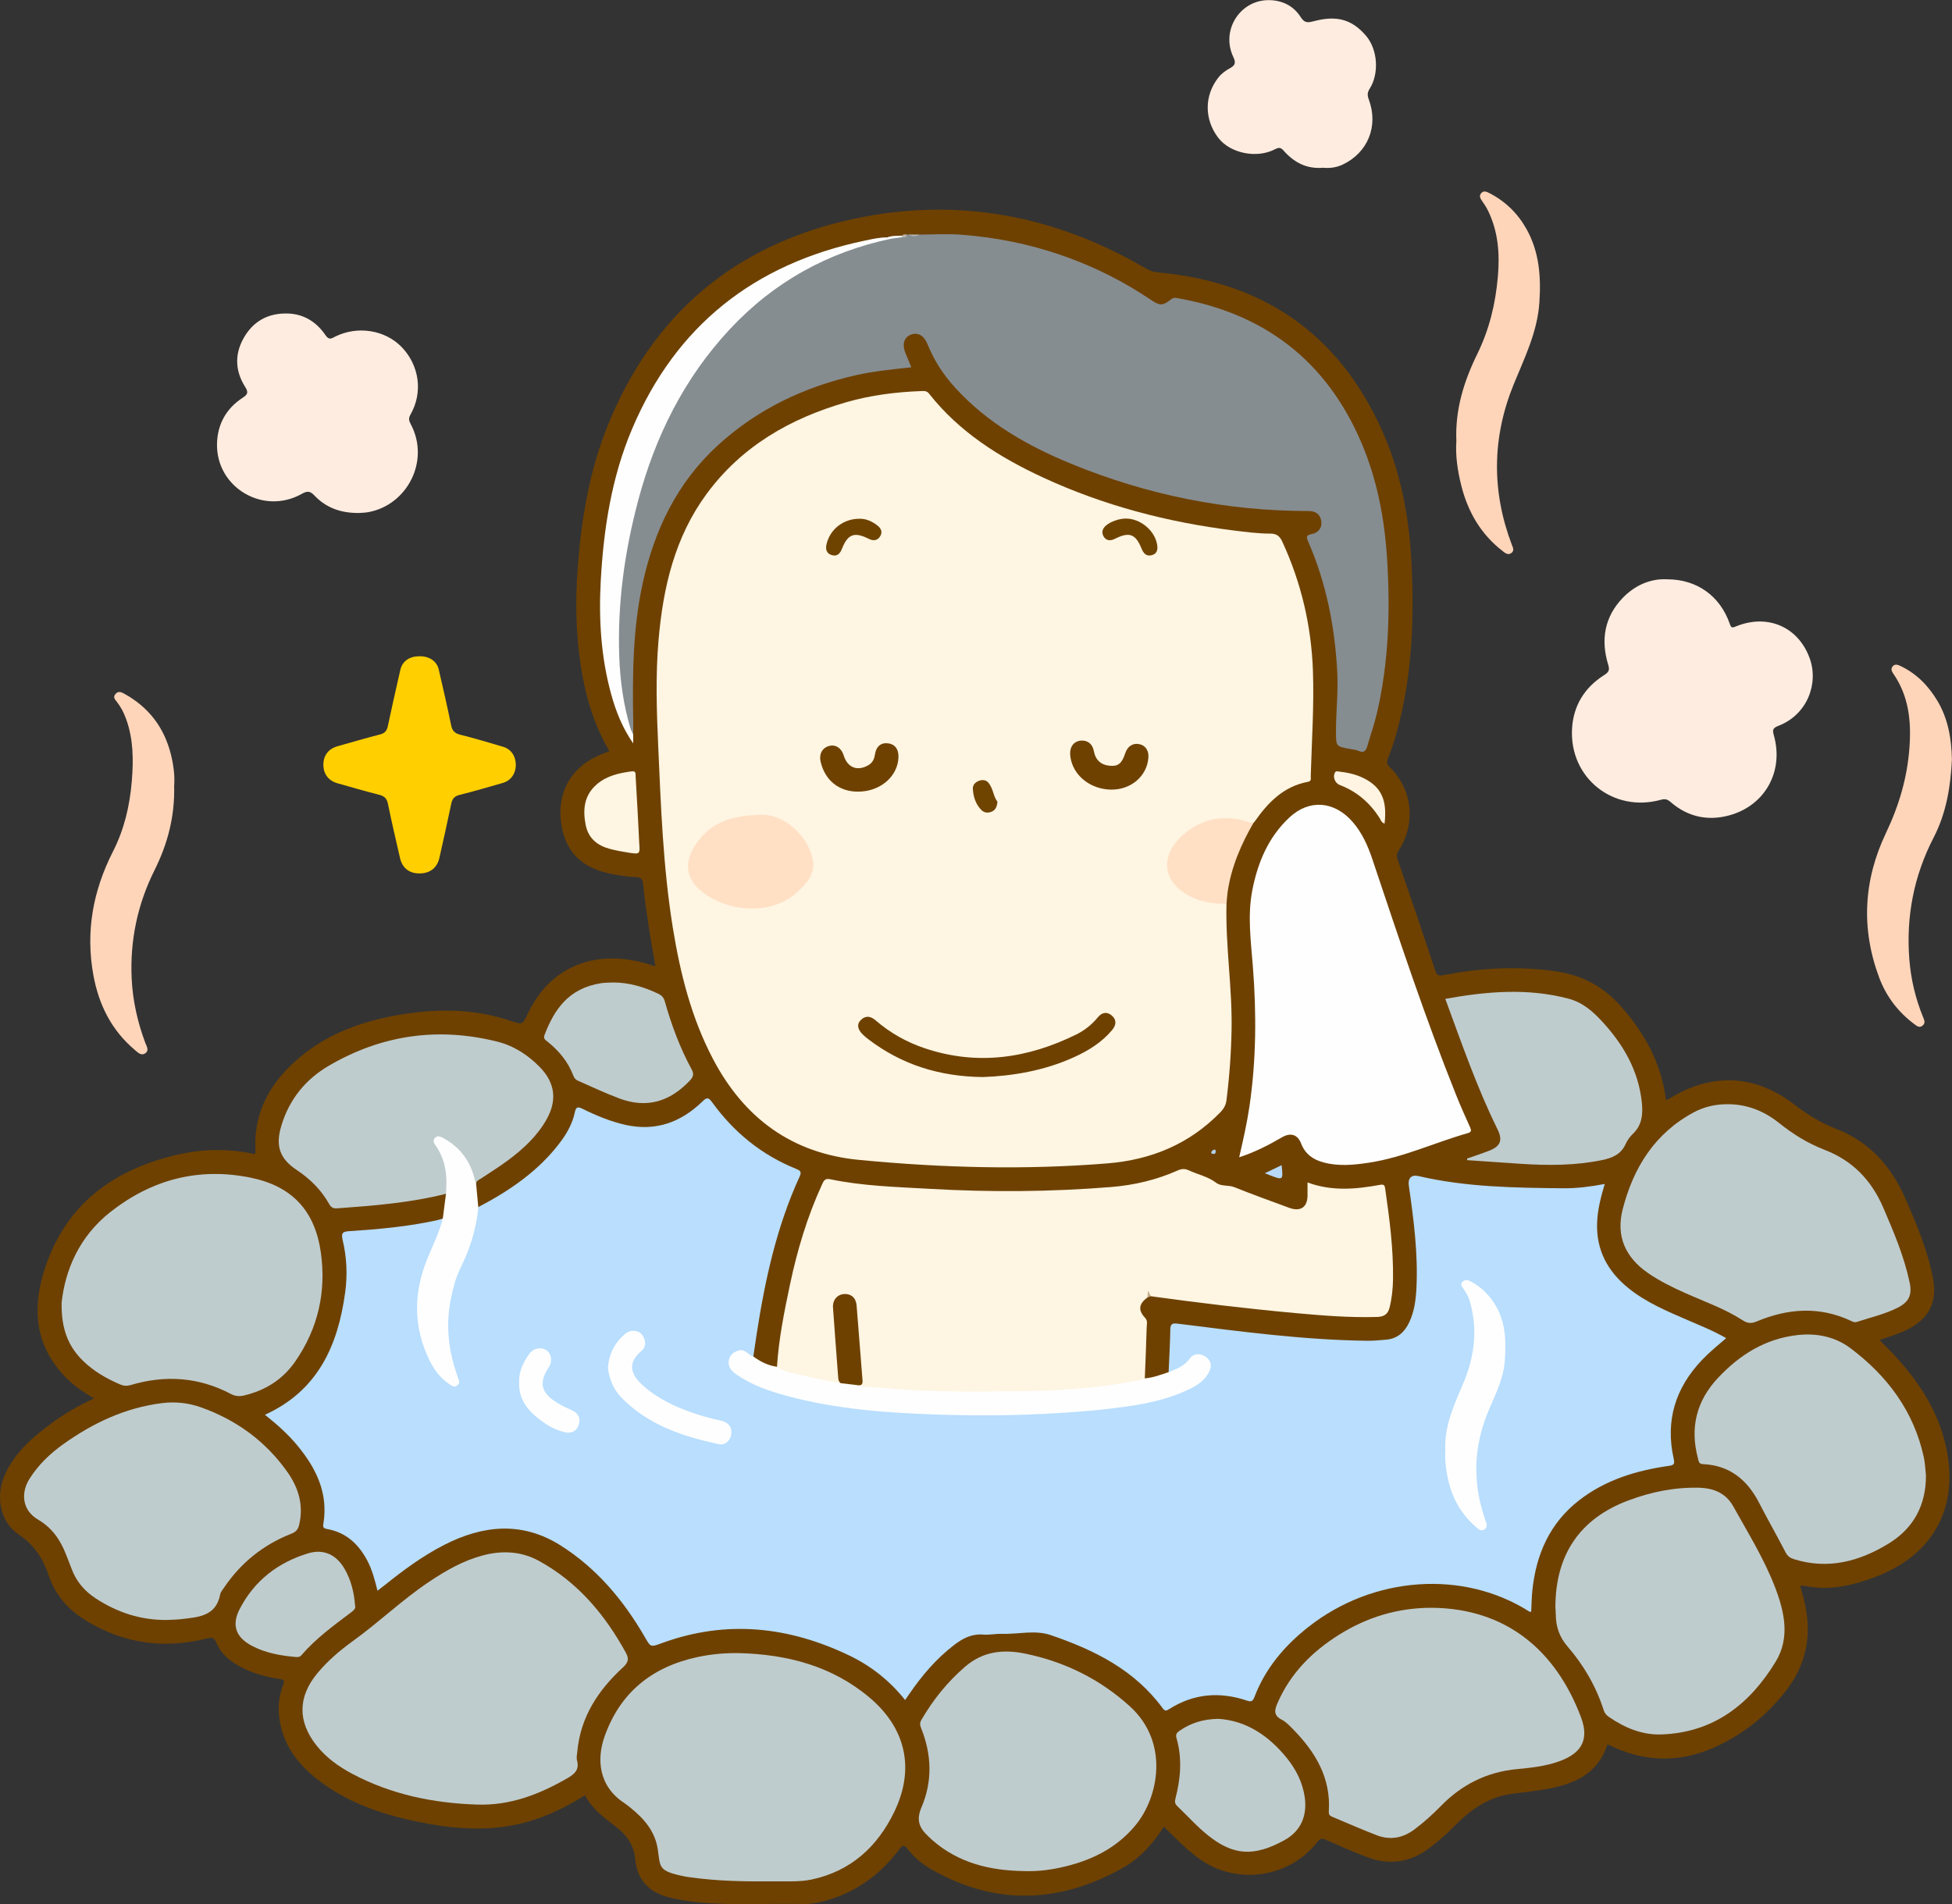 <?xml version="1.0" encoding="UTF-8"?>
<!DOCTYPE svg PUBLIC "-//W3C//DTD SVG 1.1//EN" "http://www.w3.org/Graphics/SVG/1.1/DTD/svg11.dtd">
<svg version="1.1" xmlns="http://www.w3.org/2000/svg" xmlns:xlink="http://www.w3.org/1999/xlink" x="0" y="0" width="801.45" height="781.95" viewBox="0, 0, 801.45, 781.95">
  <rect x="0" y="0" width="801.45" height="781.95" fill="#333333" stroke="none"/>
  <defs>
    <clipPath id="Clip_1">
      <path d="M0.039,0.052 L801.417,0.052 L801.417,781.95 L0.039,781.95 z"/>
    </clipPath>
    <clipPath id="Clip_2">
      <path d="M0.039,0.052 L801.417,0.052 L801.417,781.95 L0.039,781.95 z"/>
    </clipPath>
  </defs>
  <g id="Layer_1">
    <g clip-path="url(#Clip_1)">
      <path d="M269.093,396.802 C268.155,391.262 267.182,385.98 266.383,380.674 C265.497,374.793 264.607,368.904 264.058,362.987 C263.856,360.816 263.008,360.244 261.138,360.184 C257.451,360.064 253.811,359.504 250.213,358.723 C237.994,356.072 231.555,348.978 230.254,336.804 C229.026,325.315 234.448,315.578 244.869,310.642 C246.523,309.858 248.255,309.238 250.189,308.444 C245.118,299.824 241.827,290.543 239.801,280.796 C236.424,264.56 235.986,248.16 237.297,231.702 C238.83,212.439 242.066,193.437 249.244,175.432 C267.702,129.128 301.699,100.452 350.191,89.948 C392.808,80.716 433.118,88.316 470.698,110.372 C472.321,111.324 473.94,111.744 475.831,111.918 C518.714,115.872 549.539,137.058 567.318,176.505 C575.008,193.565 578.495,211.727 579.482,230.295 C580.661,252.509 579.957,274.656 574.589,296.42 C573.347,301.457 571.911,306.438 569.95,311.242 C569.31,312.809 569.288,313.78 570.676,315.126 C579.955,324.132 581.411,338.3 574.264,349.285 C573.466,350.511 573.329,351.433 573.804,352.816 C579.028,368.026 584.214,383.25 589.278,398.514 C589.937,400.501 590.646,400.862 592.679,400.461 C608.187,397.402 623.778,396.616 639.478,399.002 C649.735,400.56 658.229,405.17 665.171,412.877 C675.174,423.981 682.071,436.552 683.975,451.513 C684.664,451.836 685.055,451.392 685.503,451.115 C702.494,440.522 720.375,441.135 736.268,453.257 C741.65,457.365 747.227,461.012 753.512,463.412 C767.546,468.773 776.6,478.971 782.424,492.441 C787.052,503.147 791.648,513.89 793.734,525.44 C795.451,534.967 791.68,541.831 782.97,546.082 C779.48,547.785 775.768,548.902 771.712,550.275 C774.254,552.895 776.691,555.273 778.973,557.797 C788.853,568.727 796.451,580.981 799.311,595.61 C804.076,620.003 793.143,639.009 769.522,647.774 C760.409,651.157 751.068,653.276 741.247,651.313 C740.636,651.189 739.992,651.241 739.108,651.202 C740.558,656.071 741.721,660.777 742.092,665.613 C742.911,676.227 739.895,685.756 733.447,694.115 C725.51,704.398 715.604,712.367 703.722,717.633 C689.091,724.12 674.531,723.645 660.003,716.293 C655.707,729.482 644.823,733.187 632.733,735.059 C628.887,735.657 625.02,736.138 621.155,736.593 C611.378,737.763 603.907,743.047 597.23,749.82 C594.036,753.057 590.643,756.08 587.017,758.836 C579.142,764.816 570.515,766.129 561.305,762.658 C555.552,760.487 549.923,757.978 544.296,755.495 C542.745,754.812 541.976,754.988 540.899,756.385 C529.603,771.043 508.147,774.273 492.978,763.724 C487.437,759.87 482.813,754.988 477.842,750.12 C473.401,757.159 467.944,763.21 460.754,767.221 C434.537,781.846 408.166,782.574 381.86,767.364 C378.282,765.297 375.16,762.508 372.615,759.278 C371.061,757.302 370.445,757.854 369.253,759.427 C361.162,770.12 350.845,777.589 337.709,780.871 C335.083,781.527 332.434,781.963 329.695,781.898 C315.519,781.566 301.323,782.561 287.163,781.241 C282.959,780.845 278.797,780.208 274.695,779.181 C266.542,777.153 261.615,772.063 260.846,763.652 C260.294,757.614 257.209,753.422 252.632,749.957 C247.877,746.362 243.074,742.82 240.213,737.243 C231.22,742.891 221.832,747.24 211.561,749.365 C197.943,752.186 184.392,750.795 170.971,748.007 C156.247,744.952 142.21,740.057 130.189,730.626 C122.014,724.217 116.163,716.293 114.702,705.646 C114.052,700.921 114.555,696.358 116.265,691.951 C116.951,690.183 116.661,689.754 114.702,689.468 C109.563,688.727 104.544,687.388 99.852,685.068 C95.089,682.714 90.91,679.62 88.825,674.557 C87.942,672.418 86.956,672.347 84.984,672.847 C67.35,677.293 50.702,674.979 35.12,665.411 C27.938,661.004 22.721,655.031 20.005,647.011 C17.663,640.094 14.101,634.423 7.704,630.163 C-0.103,624.965 -2.073,614.193 2.237,605.066 C6.434,596.179 13.648,589.95 21.382,584.278 C26.623,580.434 32.277,577.258 38.538,574.267 C33.953,571.553 29.833,568.692 26.374,565.008 C14.689,552.563 13.171,538.024 17.96,522.407 C26.493,494.582 46.649,479.952 74.032,473.918 C83.628,471.804 93.357,471.736 103.061,473.595 C103.741,473.725 105.041,474.653 104.917,472.604 C103.934,456.273 111.433,443.848 123.481,433.863 C134.826,424.459 148.312,419.556 162.653,416.976 C178.386,414.144 194.051,413.977 209.431,419.168 C214.532,420.89 214.526,420.911 216.777,416.132 C225.56,397.484 243.449,389.73 264.514,395.45 C265.949,395.84 267.369,396.291 269.093,396.802" fill="#6E4100"/>
    </g>
    <path d="M684.502,237.895 C696.702,237.899 706.212,244.72 710.209,256.186 C710.781,257.839 711.158,257.895 712.582,257.305 C725.419,251.962 738.146,257.168 742.963,270.166 C746.824,280.579 742.124,293.448 730.197,298.062 C727.915,298.945 727.655,299.679 728.299,301.939 C732.478,316.673 724.789,330.775 710.027,334.829 C701.246,337.241 692.932,335.481 685.919,329.36 C684.586,328.199 683.579,327.978 681.934,328.435 C662.369,333.856 644.268,319.441 645.454,299.159 C646.004,289.756 650.611,282.306 658.606,277.253 C660.536,276.032 660.978,275.173 660.302,272.986 C657.163,262.821 658.775,253.362 666.165,245.625 C671.144,240.421 677.573,237.525 684.502,237.895" fill="#FFECE0"/>
    <g clip-path="url(#Clip_2)">
      <path d="M147.265,210.664 C139.664,210.696 133.757,208.411 129.063,203.442 C127.336,201.613 126.134,201.552 123.887,202.818 C108.076,211.726 88.603,200.123 89.105,182.075 C89.326,174.151 92.902,167.743 99.604,163.359 C101.617,162.043 102.138,161.193 100.678,158.902 C96.666,152.608 96.24,145.855 99.82,139.229 C103.777,131.905 110.177,128.396 118.475,128.757 C124.971,129.039 130.054,132.385 133.587,137.578 C135.153,139.878 136.136,138.966 137.632,138.221 C146.741,133.688 158.062,135.459 164.872,142.48 C172.195,150.029 173.744,161.154 168.523,170.269 C167.638,171.814 167.929,172.834 168.613,174.114 C176.706,189.252 167.168,207.36 151.325,210.298 C149.745,210.591 148.111,210.593 147.265,210.664" fill="#FFECE0"/>
      <path d="M543.255,68.89 C536.372,69.489 531.201,66.603 527.033,61.855 C525.734,60.374 524.857,60.579 523.496,61.289 C515.86,65.274 505.004,62.876 500.206,56.606 C494.396,49.013 494.388,39.201 500.302,31.76 C501.604,30.121 503.294,28.935 505.094,27.951 C507.145,26.831 507.484,25.736 506.386,23.433 C501.095,12.343 509.294,-0.327 521.416,0.06 C526.7,0.229 531.163,2.509 533.981,6.945 C535.64,9.556 536.915,9.357 539.611,8.658 C548.348,6.391 554.852,7.593 560.916,14.76 C565.661,20.368 566.312,30.192 562.388,36.382 C561.391,37.955 561.344,39.088 561.985,40.806 C566.09,51.813 561.588,62.761 551.197,67.622 C548.55,68.86 545.819,69.132 543.255,68.89" fill="#FFECE0"/>
    </g>
    <path d="M172.329,358.683 C168.063,358.729 165.181,356.496 164.235,352.346 C162.555,344.968 160.805,337.603 159.303,330.189 C158.85,327.955 157.881,326.935 155.7,326.387 C149.939,324.938 144.234,323.258 138.514,321.643 C134.854,320.611 132.766,317.804 132.77,314.01 C132.775,310.244 134.849,307.507 138.572,306.452 C144.394,304.801 150.207,303.109 156.066,301.599 C158.025,301.095 158.838,300.08 159.242,298.158 C160.867,290.437 162.623,282.743 164.376,275.049 C165.169,271.569 168.022,269.559 172.073,269.492 C176.262,269.423 179.346,271.461 180.154,274.982 C181.895,282.567 183.669,290.146 185.212,297.773 C185.686,300.117 186.71,301.15 189.017,301.727 C194.885,303.194 200.68,304.953 206.491,306.643 C209.76,307.595 211.723,310.367 211.773,313.925 C211.824,317.619 209.834,320.538 206.443,321.515 C200.524,323.219 194.61,324.954 188.637,326.448 C186.523,326.976 185.689,328.049 185.271,330.062 C183.735,337.471 182.08,344.856 180.42,352.239 C179.488,356.387 176.605,358.636 172.329,358.683" fill="#FFCF00"/>
    <path d="M597.954,181.147 C597.393,168.197 601.07,156.535 606.551,145.348 C611.463,135.322 614.024,124.792 614.989,113.65 C615.81,104.159 615.156,95.137 610.954,86.525 C610.294,85.171 609.465,83.886 608.591,82.655 C607.856,81.619 607.184,80.556 608.07,79.425 C609.108,78.101 610.426,78.738 611.598,79.344 C618.12,82.721 623.17,87.654 626.74,94.045 C631.998,103.455 632.74,113.543 632.04,124.155 C631.231,136.396 625.932,146.921 621.457,157.916 C612.624,179.62 612.36,201.633 620.699,223.635 C621.169,224.877 621.885,226.141 620.485,227.132 C619.142,228.083 618.017,227.129 616.989,226.336 C608.052,219.449 602.709,210.257 599.991,199.46 C598.458,193.37 597.531,187.179 597.954,181.147" fill="#FFD5BA"/>
    <path d="M71.505,322.727 C71.807,335.413 68.791,346.635 63.446,357.344 C56.46,371.344 53.331,386.24 54.057,401.838 C54.479,410.92 56.477,419.761 59.673,428.31 C60.168,429.634 61.345,431.258 59.733,432.473 C58.008,433.773 56.592,432.212 55.446,431.249 C45.837,423.182 40.567,412.664 38.343,400.471 C35.081,382.595 38.18,365.786 46.388,349.671 C50.98,340.655 53.277,330.978 54.111,320.802 C54.828,312.064 54.788,303.595 51.784,295.276 C50.857,292.707 49.637,290.32 47.956,288.18 C47.2,287.218 46.322,286.362 47.356,285.074 C48.417,283.755 49.591,284.1 50.823,284.771 C60.98,290.3 67.422,298.696 70.194,309.906 C71.289,314.331 71.826,318.819 71.505,322.727" fill="#FFD5BA"/>
    <path d="M801.417,311.879 C800.885,323.04 799.117,333.89 793.871,344.031 C785.785,359.669 782.561,376.401 783.926,393.914 C784.563,402.103 786.461,410.108 789.601,417.756 C790.114,419.021 790.654,420.178 789.289,421.232 C788.002,422.231 786.955,421.281 786.078,420.634 C779.383,415.682 774.462,409.228 771.57,401.502 C764.029,381.363 765.109,361.463 774.332,342.092 C779.63,330.957 783.075,319.483 783.978,307.074 C784.778,296.055 783.711,285.77 777.257,276.503 C776.568,275.515 776.302,274.481 777.172,273.555 C778.057,272.618 779.142,272.958 780.176,273.44 C786.773,276.52 791.635,281.486 795.346,287.62 C799.844,295.053 801.229,303.3 801.417,311.879" fill="#FFD5BA"/>
    <path d="M196.373,495.701 C209.427,488.877 221.408,480.69 230.316,468.673 C232.97,465.093 235.078,461.183 236.01,456.781 C236.446,454.721 237.102,454.317 239.093,455.302 C244.809,458.127 250.688,460.589 256.953,461.969 C269.227,464.669 279.569,460.885 288.372,452.357 C290.082,450.7 290.8,450.456 292.358,452.614 C301.293,464.99 312.731,474.323 326.957,480.04 C328.831,480.793 329.128,481.391 328.266,483.272 C318.856,503.791 314.113,525.597 310.684,547.756 C310.205,550.852 309.765,553.955 309.306,557.055 C307.969,557.807 307.06,556.763 306.057,556.239 C304.115,555.224 302.463,555.612 301.152,557.26 C299.885,558.854 300.19,560.526 301.346,562.043 C302.833,563.992 304.952,565.129 307.079,566.21 C317.843,571.68 329.448,574.294 341.264,576.087 C353.68,577.97 366.171,578.955 378.724,579.637 C393.453,580.437 408.182,580.429 422.874,579.983 C440.697,579.444 458.57,578.479 475.974,573.877 C479.753,572.879 483.455,571.668 487.02,570.072 C490.121,568.683 492.936,566.85 494.891,563.993 C496.44,561.729 496.247,559.483 494.432,558.201 C492.415,556.775 490.457,557.225 488.909,558.947 C487.197,560.85 485.183,562.235 482.858,563.209 C481.886,563.617 480.9,564.253 479.807,563.484 C480.055,557.651 480.399,551.82 480.504,545.984 C480.547,543.574 481.385,543.303 483.61,543.581 C509.372,546.792 535.116,550.261 561.137,550.594 C563.831,550.629 566.537,550.387 569.226,550.138 C573.771,549.717 576.662,547.072 578.573,543.072 C580.722,538.574 581.318,533.753 581.558,528.889 C582.252,514.765 580.435,500.816 578.43,486.884 C577.986,483.798 579.461,482.273 582.485,482.977 C602.023,487.528 621.92,487.77 641.813,487.977 C647.425,488.036 653.009,487.303 658.872,486.215 C657.273,491.559 655.947,496.694 655.74,502.081 C655.31,513.401 660.101,522.144 668.694,529.06 C675.941,534.89 684.437,538.448 692.867,542.097 C698.119,544.368 703.449,546.476 708.734,549.512 C705.256,552.521 701.85,555.286 698.821,558.47 C687.849,569.984 683.702,583.426 687.18,599.022 C687.654,601.14 687.381,601.663 685.132,601.982 C671.801,603.876 659.126,607.732 648.329,616.125 C636.332,625.45 630.712,638.251 629.156,653.061 C628.852,655.954 628.831,658.872 628.673,661.908 C628.384,661.869 628.06,661.914 627.851,661.784 C600.957,644.628 563.85,647.052 537.07,668.226 C527.304,675.948 519.494,685.191 515.026,696.949 C514.356,698.717 513.659,698.938 511.948,698.36 C500.75,694.596 490.013,695.474 479.937,701.922 C478.842,702.624 478.249,702.708 477.361,701.493 C465.826,685.75 449.307,677.579 431.446,671.482 C424.857,669.24 418.136,671.17 411.482,670.949 C408.897,670.865 406.276,671.469 403.714,671.255 C399.039,670.865 395.347,672.776 391.825,675.467 C384.427,681.115 378.494,688.096 373.277,695.74 C372.796,696.443 372.304,697.138 371.619,698.126 C365.29,690.196 357.625,684.131 348.709,679.854 C323.866,667.933 298.316,665.112 272.002,674.674 C266.915,676.52 267.226,676.526 264.6,672.009 C255.898,657.046 244.942,643.996 230.194,634.665 C214.44,624.697 198.347,626.256 182.378,634.43 C173.572,638.937 165.647,644.764 157.97,650.949 C157.063,651.683 156.123,652.372 154.991,653.243 C153.887,648.803 152.808,644.658 150.79,640.842 C147.218,634.089 142.087,629.294 134.337,627.915 C132.952,627.668 132.512,627.3 132.753,625.87 C134.888,613.172 129.787,602.858 121.968,593.458 C118.087,588.794 113.56,584.795 108.772,580.986 C130.492,571.112 138.708,552.676 141.709,530.836 C142.707,523.576 142.374,516.331 140.685,509.238 C139.951,506.156 140.819,505.753 143.629,505.569 C155.609,504.783 167.569,503.708 179.33,501.121 C180.169,500.936 180.982,500.638 181.808,500.393 C182.775,501.676 181.925,502.882 181.598,504.074 C180.332,508.691 178.091,512.921 176.227,517.299 C171.306,528.861 171.202,540.65 174.651,552.555 C176.091,557.523 178.944,561.75 182.428,565.545 C183.162,566.344 183.998,567.041 184.961,567.558 C185.533,567.865 186.179,568.2 186.774,567.717 C187.351,567.247 187.186,566.539 187.068,565.904 C186.929,565.158 186.666,564.444 186.42,563.727 C180.926,547.717 182.406,532.167 189.64,517.057 C192.379,511.336 194.49,505.487 194.82,499.089 C194.887,497.79 195.094,496.48 196.373,495.701" fill="#B9DEFE"/>
    <path d="M503.576,371.16 C503.119,388.39 505.966,405.485 505.661,422.713 C505.489,432.458 504.777,442.155 503.565,451.823 C503.313,453.84 502.432,455.363 500.993,456.834 C488.288,469.827 472.67,476.289 454.764,477.747 C420.685,480.52 386.647,479.59 352.666,476.317 C325.09,473.661 305.476,459.131 292.737,434.883 C283.834,417.935 279.261,399.638 276.232,380.887 C272.238,356.156 271.354,331.176 270.237,306.21 C269.589,291.712 269.138,277.223 270.392,262.746 C272.254,241.244 277.038,220.623 290.101,202.85 C304.553,183.189 324.542,171.765 347.601,165.137 C357.637,162.253 367.921,160.974 378.333,160.597 C379.521,160.553 380.545,160.493 381.467,161.665 C393.909,177.464 410.409,187.839 428.336,196.13 C453.16,207.61 479.323,214.443 506.42,217.833 C511.467,218.465 516.518,219.125 521.609,219.131 C524.083,219.134 525.414,220.121 526.466,222.396 C534.286,239.313 538.435,257.091 539.072,275.673 C539.564,290.061 538.567,304.429 538.166,318.804 C538.143,319.645 538.562,320.765 537.028,321.052 C527.149,322.902 520.705,329.417 515.245,337.24 C515.061,337.505 514.825,337.734 514.614,337.98 C513.25,339.042 511.916,338.209 510.604,337.873 C501.825,335.629 493.926,337.442 486.819,342.969 C484.097,345.086 482.245,347.863 481.021,351.031 C479.103,355.997 480.488,360.631 484.727,364.41 C489.161,368.363 494.603,369.542 500.237,370.248 C501.398,370.394 502.648,370.177 503.576,371.16" fill="#FEF5E2"/>
    <path d="M372.394,96.335 C372.633,96.327 372.871,96.318 373.11,96.309 C374.574,96.723 376.041,96.674 377.51,96.335 C383.112,96.321 388.74,95.96 394.312,96.36 C409.14,97.423 423.606,100.412 437.624,105.443 C450.007,109.888 461.649,115.794 472.558,123.148 C476.29,125.664 477.322,125.654 481.05,122.78 C481.767,122.227 482.424,122.265 483.164,122.394 C518.963,128.593 544.471,148.045 558.855,181.557 C565.397,196.797 568.451,212.884 569.5,229.403 C570.85,250.65 570.209,271.761 565.399,292.589 C564.332,297.211 562.75,301.714 561.426,306.278 C560.876,308.177 560.105,309.434 557.774,308.346 C556.724,307.857 555.473,307.783 554.304,307.57 C548.531,306.516 548.575,306.521 548.53,300.836 C548.467,292.722 549.471,284.638 549.071,276.511 C548.15,257.785 544.63,239.639 537.115,222.388 C536.25,220.404 536.348,219.718 538.646,219.297 C541.306,218.809 542.837,216.759 542.496,214.09 C542.142,211.317 540.322,209.855 537.292,209.856 C503.474,209.869 470.939,203.252 439.705,190.413 C421.954,183.116 405.454,173.741 392.298,159.355 C387.434,154.038 383.53,148.102 380.851,141.391 C379.398,137.752 376.839,136.307 373.891,137.468 C371.153,138.548 370.333,141.357 371.73,144.925 C372.124,145.931 372.563,146.919 372.976,147.919 C373.339,148.797 373.696,149.677 374.169,150.833 C366.421,151.681 358.911,152.38 351.534,154.051 C330.231,158.877 311.058,167.974 294.869,182.749 C278.045,198.104 268.646,217.624 263.854,239.635 C259.746,258.507 259.649,277.624 259.995,296.783 C260.024,298.403 259.982,300.024 259.974,301.644 C258.345,301.534 258.308,300.121 258.001,299.064 C255.763,291.351 254.484,283.483 253.861,275.466 C251.724,247.98 255.973,221.275 264.202,195.2 C271.112,173.303 282.034,153.515 297.502,136.317 C313.488,118.544 332.936,106.446 355.792,99.687 C359.009,98.736 362.344,98.339 365.596,97.562 C367.03,97.425 368.447,97.066 369.902,97.204 C370.79,97.083 371.66,96.907 372.394,96.335" fill="#868D91"/>
    <path d="M471.104,532.831 C467.605,535.397 467.172,537.998 470.103,541.118 C471.349,542.443 470.84,543.746 470.807,545.026 C470.623,552.032 470.306,559.034 470.033,566.038 C469.28,567.7 467.642,567.757 466.201,568.068 C456.653,570.127 446.937,570.918 437.23,571.631 C419.403,572.941 401.537,572.325 383.69,572.252 C373.968,572.212 364.271,571.076 354.573,570.281 C353.705,570.211 352.851,570.034 352.254,569.299 C353.852,565.206 352.643,561.014 352.45,556.91 C352.187,551.323 351.607,545.741 351.299,540.147 C351.234,538.957 351.028,537.79 350.791,536.627 C350.324,534.336 349.442,532.423 346.64,532.606 C344.472,532.748 342.69,534.895 343,537.532 C343.428,541.182 343.424,544.848 343.747,548.5 C344.324,555.029 344.748,561.574 345.212,568.116 C343.498,569.063 341.824,568.225 340.163,567.947 C333.968,566.912 327.853,565.503 321.855,563.636 C320.662,563.265 318.88,563.354 319.017,561.278 C319.717,549.922 321.972,538.806 324.308,527.712 C327.296,513.516 331.422,499.667 337.496,486.45 C338.131,485.069 338.612,483.794 340.739,484.242 C354.237,487.082 367.994,487.412 381.694,488.202 C406.558,489.636 431.419,489.463 456.251,487.454 C465.687,486.691 474.818,484.535 483.482,480.676 C485.117,479.948 486.481,479.864 488.036,480.585 C491.815,482.34 495.96,483.141 499.437,485.783 C501.397,487.274 504.384,486.553 506.845,487.54 C514.257,490.51 521.773,493.223 529.267,495.983 C534.054,497.747 536.915,495.693 536.843,490.648 C536.82,489.046 536.84,487.443 536.84,485.568 C546.669,489.261 556.624,488.402 566.564,486.57 C568.309,486.249 568.537,486.8 568.743,488.234 C570.511,500.551 572.135,512.875 571.946,525.362 C571.886,529.272 571.476,533.126 570.54,536.926 C569.882,539.599 568.334,540.732 565.466,540.819 C554.188,541.161 542.977,540.24 531.779,539.22 C511.965,537.415 492.212,535.027 472.501,532.314 C471.664,531.482 471.55,532.606 471.104,532.831" fill="#FEF5E2"/>
    <path d="M195.842,741.065 C177.913,740.48 160.684,736.951 144.7,728.468 C139.127,725.51 134.009,721.877 130.024,716.885 C122.141,707.012 122.257,696.8 130.326,687.102 C134.577,681.993 139.614,677.71 144.971,673.849 C155.68,666.12 165.214,656.897 176.212,649.55 C183.065,644.974 190.157,640.888 198.221,638.745 C206.187,636.626 214.022,637.035 221.229,640.971 C237.2,649.694 248.405,663.072 257.03,678.828 C258.4,681.33 257.837,682.838 255.7,684.801 C245.556,694.135 238.317,705.159 237.024,719.329 C236.916,720.512 236.599,721.786 236.904,722.872 C238.022,726.863 235.758,728.63 232.719,730.372 C221.282,736.938 209.322,741.546 195.842,741.065" fill="#BFCCCE"/>
    <path d="M303.462,678.866 C323.196,679.393 341.567,684.112 357.006,697.118 C372.013,709.767 375.69,726.453 367.167,744.061 C360.22,758.42 349.344,768.378 333.311,771.823 C328.403,772.876 323.373,772.544 318.425,772.59 C306.639,772.701 294.837,772.577 283.126,770.887 C282.483,770.796 281.837,770.724 281.202,770.594 C270.064,768.358 271.173,766.876 270.072,759.466 C268.991,752.206 264.669,747.136 259.281,742.709 C258.362,741.949 257.452,741.169 256.457,740.519 C245.435,733.369 245.11,722.033 248.15,713.316 C254.501,695.11 267.662,684.508 286.347,680.491 C291.98,679.276 297.679,678.775 303.462,678.866" fill="#BFCCCE"/>
    <path d="M508.78,475.247 C510.436,468.112 511.97,461.305 512.991,454.39 C515.819,435.241 515.904,416.047 514.393,396.794 C513.583,386.455 512.165,376.042 514.143,365.747 C516.337,354.324 520.739,343.734 529.469,335.638 C537.594,328.102 547.78,328.974 555.195,337.337 C559.225,341.882 561.603,347.296 563.499,352.953 C574.394,385.481 585.173,418.049 597.943,449.908 C599.708,454.312 601.663,458.641 603.604,462.971 C604.147,464.182 604.15,464.901 602.701,465.313 C589.119,469.176 576.212,475.307 562.121,477.459 C555.899,478.409 549.658,479.027 543.442,477.368 C539.144,476.222 535.882,473.962 534.202,469.573 C532.78,465.858 529.87,465.004 526.351,467.048 C520.858,470.239 515.247,473.15 508.78,475.247" fill="#FEFEFE"/>
    <path d="M587.855,660.25 C617.926,660.484 638.63,677.287 649.145,705.263 C653.009,715.539 648.096,720.538 639.749,723.45 C634.293,725.354 628.55,725.965 622.862,726.498 C610.432,727.668 600.118,732.888 591.475,741.767 C588.156,745.18 584.602,748.352 580.787,751.224 C575.991,754.845 570.757,755.787 565.187,753.636 C559.038,751.27 553.009,748.592 546.924,746.057 C545.934,745.641 545.504,745.115 545.586,743.873 C546.484,730.151 540.119,719.537 530.951,710.183 C529.517,708.721 528.042,707.109 526.261,706.212 C522.81,704.47 523.271,702.247 524.523,699.374 C529.815,687.193 538.699,678.281 549.754,671.339 C561.388,664.04 574.07,660.224 587.855,660.25" fill="#BFCCCE"/>
    <path d="M25.291,535.025 C26.747,521.471 32.582,507.737 45.319,497.72 C62.308,484.359 81.576,479.277 102.877,483.614 C119.865,487.072 129.31,497.145 131.731,514.346 C134.003,530.482 130.606,545.514 121.272,559.027 C116.118,566.487 108.96,571.005 100.179,573.069 C98.318,573.506 96.626,573.403 94.873,572.478 C81.674,565.508 67.895,564.551 53.69,568.77 C52.131,569.234 50.8,569.165 49.341,568.54 C43.731,566.134 38.494,563.15 34.1,558.854 C28.044,552.933 25.132,545.772 25.291,535.025" fill="#BFCCCE"/>
    <path d="M708.831,453.458 C716.969,453.326 724.171,456.15 730.398,461.132 C736.125,465.711 742.261,469.548 749.04,472.148 C760.669,476.609 768.417,484.713 773.266,496.012 C777.53,505.955 781.768,515.897 784.03,526.525 C785.174,531.903 783.731,534.75 778.921,537.138 C773.662,539.744 767.929,541.028 762.398,542.857 C761.436,543.176 760.734,542.775 759.954,542.412 C747.038,536.368 734.116,537.28 721.305,542.652 C719.049,543.598 717.502,543.491 715.442,542.154 C708.149,537.425 699.926,534.573 692.042,531.052 C686.705,528.67 681.473,526.12 676.637,522.783 C667.316,516.355 663.422,507.586 666.237,496.63 C670.611,479.555 679.36,465.414 695.422,456.791 C699.588,454.555 704.099,453.507 708.831,453.458" fill="#BFCCCE"/>
    <path d="M638.612,660.14 C638.591,638.316 648.779,623.555 668.661,616.136 C677.956,612.667 687.544,610.716 697.521,610.951 C703.54,611.092 708.584,613.114 711.626,618.582 C717.717,629.524 724.353,640.193 728.851,651.95 C732.706,662.038 735,672.581 729.092,682.324 C718.464,699.848 703.54,711.561 682.071,712.263 C674.18,712.523 667.062,709.527 660.582,705.074 C659.568,704.379 658.846,703.54 658.456,702.331 C655.343,692.62 650.292,683.891 643.7,676.266 C640.224,672.243 638.841,668.076 638.771,663.091 C638.754,661.901 638.644,660.718 638.612,660.14" fill="#BFCCCE"/>
    <path d="M68.333,665.255 C57.717,665.32 48.114,662.168 39.285,656.389 C34.599,653.321 31.199,649.276 29.294,643.984 C28.599,642.055 27.799,640.164 27.058,638.25 C24.767,632.336 21.287,627.342 15.716,624.094 C8.759,620.038 8.662,612.746 12.109,607.286 C15.692,601.611 20.422,597.05 25.822,593.176 C38.117,584.357 51.475,578.059 66.676,576.185 C72.158,575.509 77.507,576.143 82.649,577.985 C97.095,583.161 109.017,591.831 117.926,604.389 C122.545,610.899 124.742,618.082 122.827,626.158 C122.391,627.994 121.581,629.062 119.718,629.79 C108.214,634.284 98.965,641.676 92.028,651.917 C91.422,652.815 90.605,653.711 90.416,654.712 C88.704,663.793 81.411,664.079 74.487,664.904 C72.451,665.151 70.385,665.145 68.333,665.255" fill="#BFCCCE"/>
    <path d="M420.465,768.371 C406.49,768.183 393.491,765.089 382.669,755.553 C382.182,755.124 381.731,754.656 381.254,754.214 C377.634,750.867 375.983,747.688 378.334,742.215 C382.895,731.601 382.574,720.505 378.193,709.683 C377.716,708.506 377.57,707.551 378.262,706.355 C383.083,698.054 388.986,690.696 396.295,684.404 C403.629,678.093 412.017,677.228 420.987,679.087 C437.194,682.448 451.531,689.513 463.859,700.68 C480.197,715.474 475.734,737.958 466.289,749.463 C458.218,759.291 447.437,764.335 435.301,766.954 C430.423,768.007 425.485,768.553 420.465,768.371" fill="#BFCCCE"/>
    <path d="M790.758,605.87 C790.797,618.077 785.727,627.587 775.418,633.886 C763.477,641.188 750.692,644.652 736.677,640.33 C734.981,639.807 733.948,639.068 733.116,637.469 C729.58,630.657 725.771,623.986 722.26,617.162 C717.392,607.699 710.171,601.752 699.205,601.258 C697.463,601.18 697.476,600.128 697.164,598.973 C693.758,586.318 696.514,575.212 705.517,565.688 C714.396,556.289 724.835,549.747 737.965,548.264 C745.921,547.366 753.467,548.909 759.818,553.69 C774.969,565.092 785.792,579.586 789.887,598.476 C790.413,600.89 790.478,603.402 790.758,605.87" fill="#BFCCCE"/>
    <path d="M183.11,490.24 C168.466,493.952 153.487,495.118 138.493,496.213 C136.842,496.333 135.957,495.874 135.153,494.444 C131.912,488.678 127.374,484.159 121.853,480.489 C114.696,475.732 113.061,470.454 115.517,462.283 C118.763,451.479 125.423,443.267 134.985,437.669 C156.593,425.019 179.712,421.665 204.049,427.721 C210.9,429.426 216.731,433.175 221.662,438.238 C227.88,444.622 228.818,451.777 224.474,459.57 C220.596,466.528 214.871,471.798 208.589,476.48 C205.039,479.126 201.256,481.461 197.569,483.924 C196.695,484.509 195.543,484.816 195.484,486.156 C194.016,485.89 194.241,484.559 193.95,483.61 C192.142,477.72 188.876,472.895 183.758,469.384 C183.222,469.017 182.701,468.622 182.105,468.361 C181.326,468.02 180.446,467.445 179.712,468.221 C178.966,469.009 179.564,469.895 180.034,470.583 C182.292,473.89 183.466,477.617 183.857,481.511 C184.149,484.41 185.076,487.486 183.11,490.24" fill="#BFCCCE"/>
    <path d="M602.349,475.773 C605.375,474.705 608.434,473.725 611.419,472.552 C616.151,470.693 617.049,468.222 614.823,463.702 C606.352,446.504 600.125,428.418 593.406,410.184 C610.494,407.107 627.302,405.678 644.133,410.149 C649.46,411.563 653.529,414.94 657.202,418.84 C666.315,428.524 672.815,439.525 674.134,453.067 C674.583,457.731 674.128,462.105 670.43,465.619 C669.194,466.79 668.122,468.284 667.433,469.834 C665.522,474.126 661.849,475.563 657.696,476.414 C646.788,478.648 635.78,478.659 624.74,477.948 C617.296,477.469 609.854,476.939 602.411,476.432 C602.39,476.212 602.37,475.992 602.349,475.773" fill="#BFCCCE"/>
    <path d="M500.188,705.854 C511.521,706.55 520.852,712.667 528.349,721.968 C532.124,726.654 534.815,731.919 535.686,737.984 C536.793,745.687 534.111,751.992 527.251,755.748 C514.769,762.586 506.343,761.956 496.075,753.786 C491.488,750.139 487.613,745.745 483.387,741.721 C482.385,740.766 482.271,739.914 482.616,738.582 C484.758,730.314 485.45,721.981 483.01,713.635 C482.581,712.172 483.305,711.438 484.353,710.716 C488.836,707.642 493.776,705.978 500.188,705.854" fill="#BFCCCE"/>
    <path d="M251.677,403.465 C258.313,403.455 264.459,405.304 270.381,408.15 C271.772,408.818 272.525,409.729 272.941,411.2 C275.681,420.889 279.168,430.299 283.98,439.164 C284.994,441.032 284.678,442.201 283.284,443.683 C275.141,452.338 265.689,455.365 254.229,451.072 C248.453,448.908 242.907,446.25 237.266,443.795 C236.292,443.371 235.761,442.683 235.398,441.723 C233.235,436 229.468,431.487 224.734,427.716 C223.889,427.044 223.014,426.49 223.549,425.088 C227.542,414.621 233.384,405.831 246.824,403.755 C248.418,403.508 250.058,403.554 251.677,403.465" fill="#BFCCCE"/>
    <path d="M365.867,98.027 C339.894,103.499 317.715,115.799 299.616,135.225 C280.917,155.295 269.063,179.118 262.044,205.446 C256.443,226.454 253.475,247.826 254.252,269.612 C254.608,279.576 255.972,289.424 258.822,299.016 C259.091,299.926 259.584,300.769 259.974,301.644 C259.974,302.607 259.974,303.571 259.974,305.293 C255.45,298.707 252.847,292.041 250.936,285.097 C246.733,269.827 245.794,254.227 246.657,238.492 C247.83,217.123 251.103,196.08 259.465,176.279 C277.477,133.628 309.828,108.29 354.914,98.845 C358.075,98.183 361.243,97.421 364.516,97.48 C365.144,97.225 365.818,96.854 365.867,98.027" fill="#FEFEFE"/>
    <path d="M352.267,568.846 C355.467,569.915 358.844,569.568 362.118,569.897 C381.61,571.852 401.185,571.432 420.734,571.264 C436.677,571.126 452.54,569.771 468.218,566.706 C468.843,566.583 469.429,566.265 470.033,566.038 C473.444,565.774 476.6,564.538 479.806,563.484 C483.096,562.155 486.346,560.958 488.6,557.799 C490.056,555.758 492.673,555.672 494.765,557.003 C496.832,558.317 497.786,560.347 496.648,562.895 C494.848,566.924 491.356,569.091 487.617,570.822 C480.719,574.013 473.373,575.876 465.914,577.076 C453.783,579.03 441.552,579.952 429.265,580.588 C414.341,581.36 399.415,581.385 384.525,580.895 C363.858,580.216 343.208,578.674 323.1,573.247 C315.78,571.272 308.628,568.79 302.323,564.425 C300.328,563.044 298.668,561.218 299.277,558.483 C299.772,556.26 301.404,555.026 303.563,554.534 C306.072,553.961 307.233,556.569 309.306,557.055 C312.229,559.185 315.379,560.792 319.017,561.278 C322.971,563.835 327.625,564.242 332.019,565.377 C336.349,566.495 340.798,567.15 345.195,568.008 C347.749,566.636 350.066,567.25 352.267,568.846" fill="#FEFEFE"/>
    <path d="M145.772,659.211 C146.204,660.536 145.197,661.342 144.119,662.155 C136.952,667.55 129.687,672.834 123.785,679.692 C123.122,680.466 122.343,680.544 121.46,680.466 C115.182,679.913 109.015,678.834 103.381,675.85 C96.793,672.36 95.003,667.342 98.43,660.719 C104.456,649.087 114.15,641.628 126.561,637.874 C132.867,635.966 138.092,638.46 141.417,644.169 C144.073,648.729 145.353,653.724 145.772,659.211" fill="#BFCCCE"/>
    <path d="M183.11,490.24 C183.704,483.117 183.093,476.256 178.722,470.224 C178.022,469.258 177.705,468.237 178.587,467.295 C179.593,466.219 180.767,466.686 181.843,467.267 C188.883,471.069 193.244,476.897 194.999,484.694 C195.111,485.193 195.32,485.67 195.484,486.156 C195.781,489.338 196.077,492.52 196.373,495.702 C195.621,504.624 192.935,512.958 188.959,520.954 C187.035,524.822 186.033,529.028 185.151,533.278 C183.057,543.358 183.932,553.191 187.092,562.9 C187.393,563.824 187.643,564.767 187.996,565.67 C188.442,566.814 188.944,568.02 187.773,568.931 C186.473,569.942 185.381,569.031 184.284,568.276 C180.708,565.814 178.189,562.398 176.336,558.623 C169.498,544.69 169.783,530.531 175.665,516.38 C177.859,511.102 180.41,505.971 181.808,500.392 C182.241,497.009 182.675,493.625 183.11,490.24" fill="#FEFEFE"/>
    <path d="M503.576,371.16 C497.789,371.178 492.19,370.332 487.159,367.256 C475.367,360.047 477.931,349.077 486.572,342.1 C494.313,335.85 503.203,334.442 512.726,337.621 C513.328,337.822 513.984,337.864 514.614,337.98 C509.518,346.841 505.511,356.111 504.039,366.321 C503.809,367.923 503.727,369.546 503.576,371.16" fill="#FFE0C5"/>
    <path d="M262.443,345.99 C262.796,350.832 262.788,350.88 258.032,350.141 C255.476,349.744 252.917,349.277 250.42,348.614 C245.241,347.237 241.537,344.265 240.456,338.716 C239.232,332.43 239.807,326.604 245.007,322.106 C249.111,318.555 254.168,317.465 259.363,316.756 C261.223,316.502 260.913,317.827 260.975,318.807 C261.282,323.657 261.545,328.51 261.805,333.362 C262.031,337.571 262.232,341.781 262.443,345.99" fill="#FEF5E2"/>
    <path d="M568.466,338.253 C567.052,337.696 566.84,336.527 566.288,335.683 C562.274,329.545 556.986,324.993 550.092,322.369 C548.106,321.613 547.128,319.037 548.076,317.299 C548.513,316.5 549.137,316.779 549.745,316.846 C553.298,317.236 556.752,317.987 559.977,319.605 C567.131,323.194 569.634,328.577 568.466,338.253" fill="#FEF4E1"/>
    <path d="M519.31,481.803 C521.945,480.535 524.027,479.532 526.206,478.482 C526.868,484.721 526.868,484.721 521.331,482.602 C520.83,482.41 520.334,482.208 519.31,481.803" fill="#B8D9F8"/>
    <path d="M365.867,98.027 C365.417,97.845 364.967,97.662 364.516,97.48 C366.424,96.613 368.474,96.921 370.466,96.756 C370.681,97.013 370.642,97.241 370.384,97.441 C368.879,97.636 367.373,97.832 365.867,98.027" fill="#F6F7F7"/>
    <path d="M377.51,96.335 C376.039,97.136 374.572,97.223 373.11,96.309 C374.577,96.318 376.043,96.327 377.51,96.335" fill="#B9B9B8"/>
    <path d="M498.095,473.871 C497.712,473.76 497.161,473.732 497.33,473.147 C497.52,472.485 498.12,472.179 498.756,472.06 C498.857,472.041 499.159,472.456 499.164,472.675 C499.181,473.363 499.015,473.975 498.095,473.871" fill="#B2CFE9"/>
    <path d="M370.384,97.441 C370.412,97.213 370.439,96.985 370.466,96.756 C370.967,95.965 371.719,96.326 372.393,96.335 C372.258,97.675 371.323,97.561 370.384,97.441" fill="#B9B1A7"/>
    <path d="M471.104,532.831 C471.17,532.135 471.236,531.44 471.373,529.99 C471.967,531.214 472.234,531.764 472.501,532.314 C472.036,532.487 471.57,532.659 471.104,532.831" fill="#C2AC8B"/>
    <path d="M593.435,595.803 C592.84,585.779 597.011,576.996 600.806,568.021 C605.459,557.017 606.87,545.615 603.337,533.911 C602.824,532.209 601.865,530.797 600.932,529.348 C600.354,528.451 599.386,527.562 600.363,526.48 C601.404,525.327 602.755,525.63 603.946,526.264 C607.631,528.227 610.609,531.005 612.988,534.422 C618.186,541.89 618.495,550.25 617.838,558.951 C617.158,567.964 612.314,575.446 609.497,583.665 C604.964,596.887 605.064,610.05 609.532,623.238 C609.636,623.545 609.681,623.873 609.796,624.175 C610.304,625.509 610.974,627.037 609.555,628.025 C607.942,629.15 606.73,627.697 605.634,626.736 C599.011,620.927 595.44,613.485 594.032,604.891 C593.541,601.9 593.191,598.907 593.435,595.803" fill="#FEFEFE"/>
    <path d="M249.597,561.727 C250.035,555.805 252.518,551.149 256.917,547.583 C258.967,545.923 262.25,546.214 263.675,548.174 C265.224,550.304 265.381,553.104 263.448,554.703 C256.478,560.473 259.904,565.596 265.041,569.895 C270.657,574.594 277.202,577.695 284.082,580.081 C287.748,581.352 291.462,582.451 295.281,583.226 C299.071,583.996 300.57,585.848 300.256,588.835 C299.972,591.53 297.736,593.629 295.151,593.073 C280.322,589.885 266.16,585.226 255.171,573.971 C251.784,570.501 250.154,566.243 249.597,561.727" fill="#FEFEFE"/>
    <path d="M213.143,567.525 C212.995,563.259 214.811,559.389 217.42,555.847 C219.1,553.567 222.178,553.052 224.353,554.503 C226.398,555.868 226.964,559.031 225.347,561.439 C220.047,569.33 223.857,573.061 229.184,576.333 C231.018,577.459 233.023,578.319 234.983,579.229 C237.58,580.437 238.449,582.548 237.632,585.096 C236.787,587.728 234.575,588.791 231.947,588.175 C227.113,587.039 223.045,584.387 219.371,581.122 C215.393,577.587 212.95,573.31 213.143,567.525" fill="#FEFEFE"/>
    <path d="M312.991,334.602 C320.74,334.309 331.361,342.038 333.651,352.762 C334.907,358.647 331.402,362.593 327.55,366.161 C316.107,376.761 297.942,374.013 288.179,366.158 C281.556,360.83 280.496,354.09 286.131,346.055 C291.749,338.044 299.921,334.764 312.991,334.602" fill="#FFE0C5"/>
    <path d="M403.484,442.303 C385.499,442.083 370.14,437.124 356.586,426.829 C355.812,426.241 355.058,425.617 354.355,424.947 C352.026,422.729 351.676,420.525 353.537,418.78 C355.567,416.876 357.568,417.345 359.577,419.078 C365.54,424.223 372.314,428.017 379.762,430.507 C401.296,437.707 421.951,434.652 441.924,424.811 C445.323,423.136 448.303,420.756 450.748,417.777 C452.365,415.808 454.383,415.288 456.414,416.987 C458.58,418.797 458.285,421 456.615,422.997 C452.354,428.089 446.84,431.486 440.884,434.184 C428.68,439.714 415.741,441.867 403.484,442.303" fill="#6E4100"/>
    <path d="M456.094,324.261 C448.247,324.113 441.535,319.227 439.782,312.331 C439.518,311.295 439.364,310.198 439.38,309.132 C439.424,306.255 441.221,304.307 443.847,304.128 C446.579,303.942 448.552,305.532 449.083,308.346 C449.803,312.159 452.02,314.178 455.818,314.482 C459.137,314.747 460.633,313.49 462.025,309.262 C462.935,306.5 465.096,305.08 467.65,305.567 C470.255,306.063 471.711,308.151 471.507,311.098 C470.978,318.73 464.32,324.416 456.094,324.261" fill="#6E4100"/>
    <path d="M352.234,325.099 C344.436,325.086 338.711,320.479 336.922,312.778 C336.21,309.713 337.553,307.17 340.309,306.369 C343.004,305.585 345.448,307.125 346.396,310.205 C347.938,315.219 351.972,316.836 356.443,314.284 C358.201,313.28 358.943,311.811 359.235,309.836 C359.736,306.454 361.775,304.868 364.706,305.261 C367.455,305.631 368.962,307.644 368.891,310.853 C368.714,318.845 361.382,325.116 352.234,325.099" fill="#6E4100"/>
    <path d="M462.18,212.953 C468.2,212.912 474.114,217.817 475.104,223.675 C475.446,225.703 475.054,227.46 472.82,228.013 C470.618,228.558 469.479,227.206 468.709,225.301 C466.252,219.226 463.689,218.299 457.771,221.255 C456.043,222.117 454.319,222.18 453.202,220.432 C452.141,218.772 452.562,217.138 454.091,215.819 C455.953,214.214 459.398,212.971 462.18,212.953" fill="#6E4300"/>
    <path d="M353.278,213.042 C355.532,213.027 358.101,214.074 360.345,215.875 C361.852,217.084 362.478,218.659 361.254,220.421 C360.054,222.149 358.394,222.126 356.676,221.265 C350.811,218.32 348.091,219.291 345.717,225.296 C344.959,227.215 343.837,228.595 341.622,227.991 C339.266,227.347 338.864,225.514 339.384,223.355 C340.859,217.231 346.489,212.83 353.278,213.042" fill="#6E4300"/>
    <path d="M409.531,329.22 C409.335,331.598 408.504,332.812 406.971,333.395 C405.452,333.972 403.977,333.746 402.808,332.514 C400.55,330.135 399.643,327.173 399.433,324.004 C399.333,322.47 400.286,321.352 401.68,320.748 C403.199,320.091 404.838,320.21 405.857,321.463 C407.843,323.903 407.881,327.261 409.531,329.22" fill="#6F4300"/>
    <path d="M352.267,568.846 C349.91,568.566 347.553,568.287 345.196,568.008 C344.161,567.289 344.184,566.178 344.103,565.098 C343.402,555.726 342.663,546.356 342.012,536.98 C341.794,533.852 343.786,531.568 346.625,531.403 C349.434,531.24 351.441,532.958 351.701,536.09 C352.554,546.318 353.283,556.556 354.126,566.784 C354.252,568.314 353.855,569.029 352.267,568.846" fill="#6E4100"/>
  </g>
</svg>
